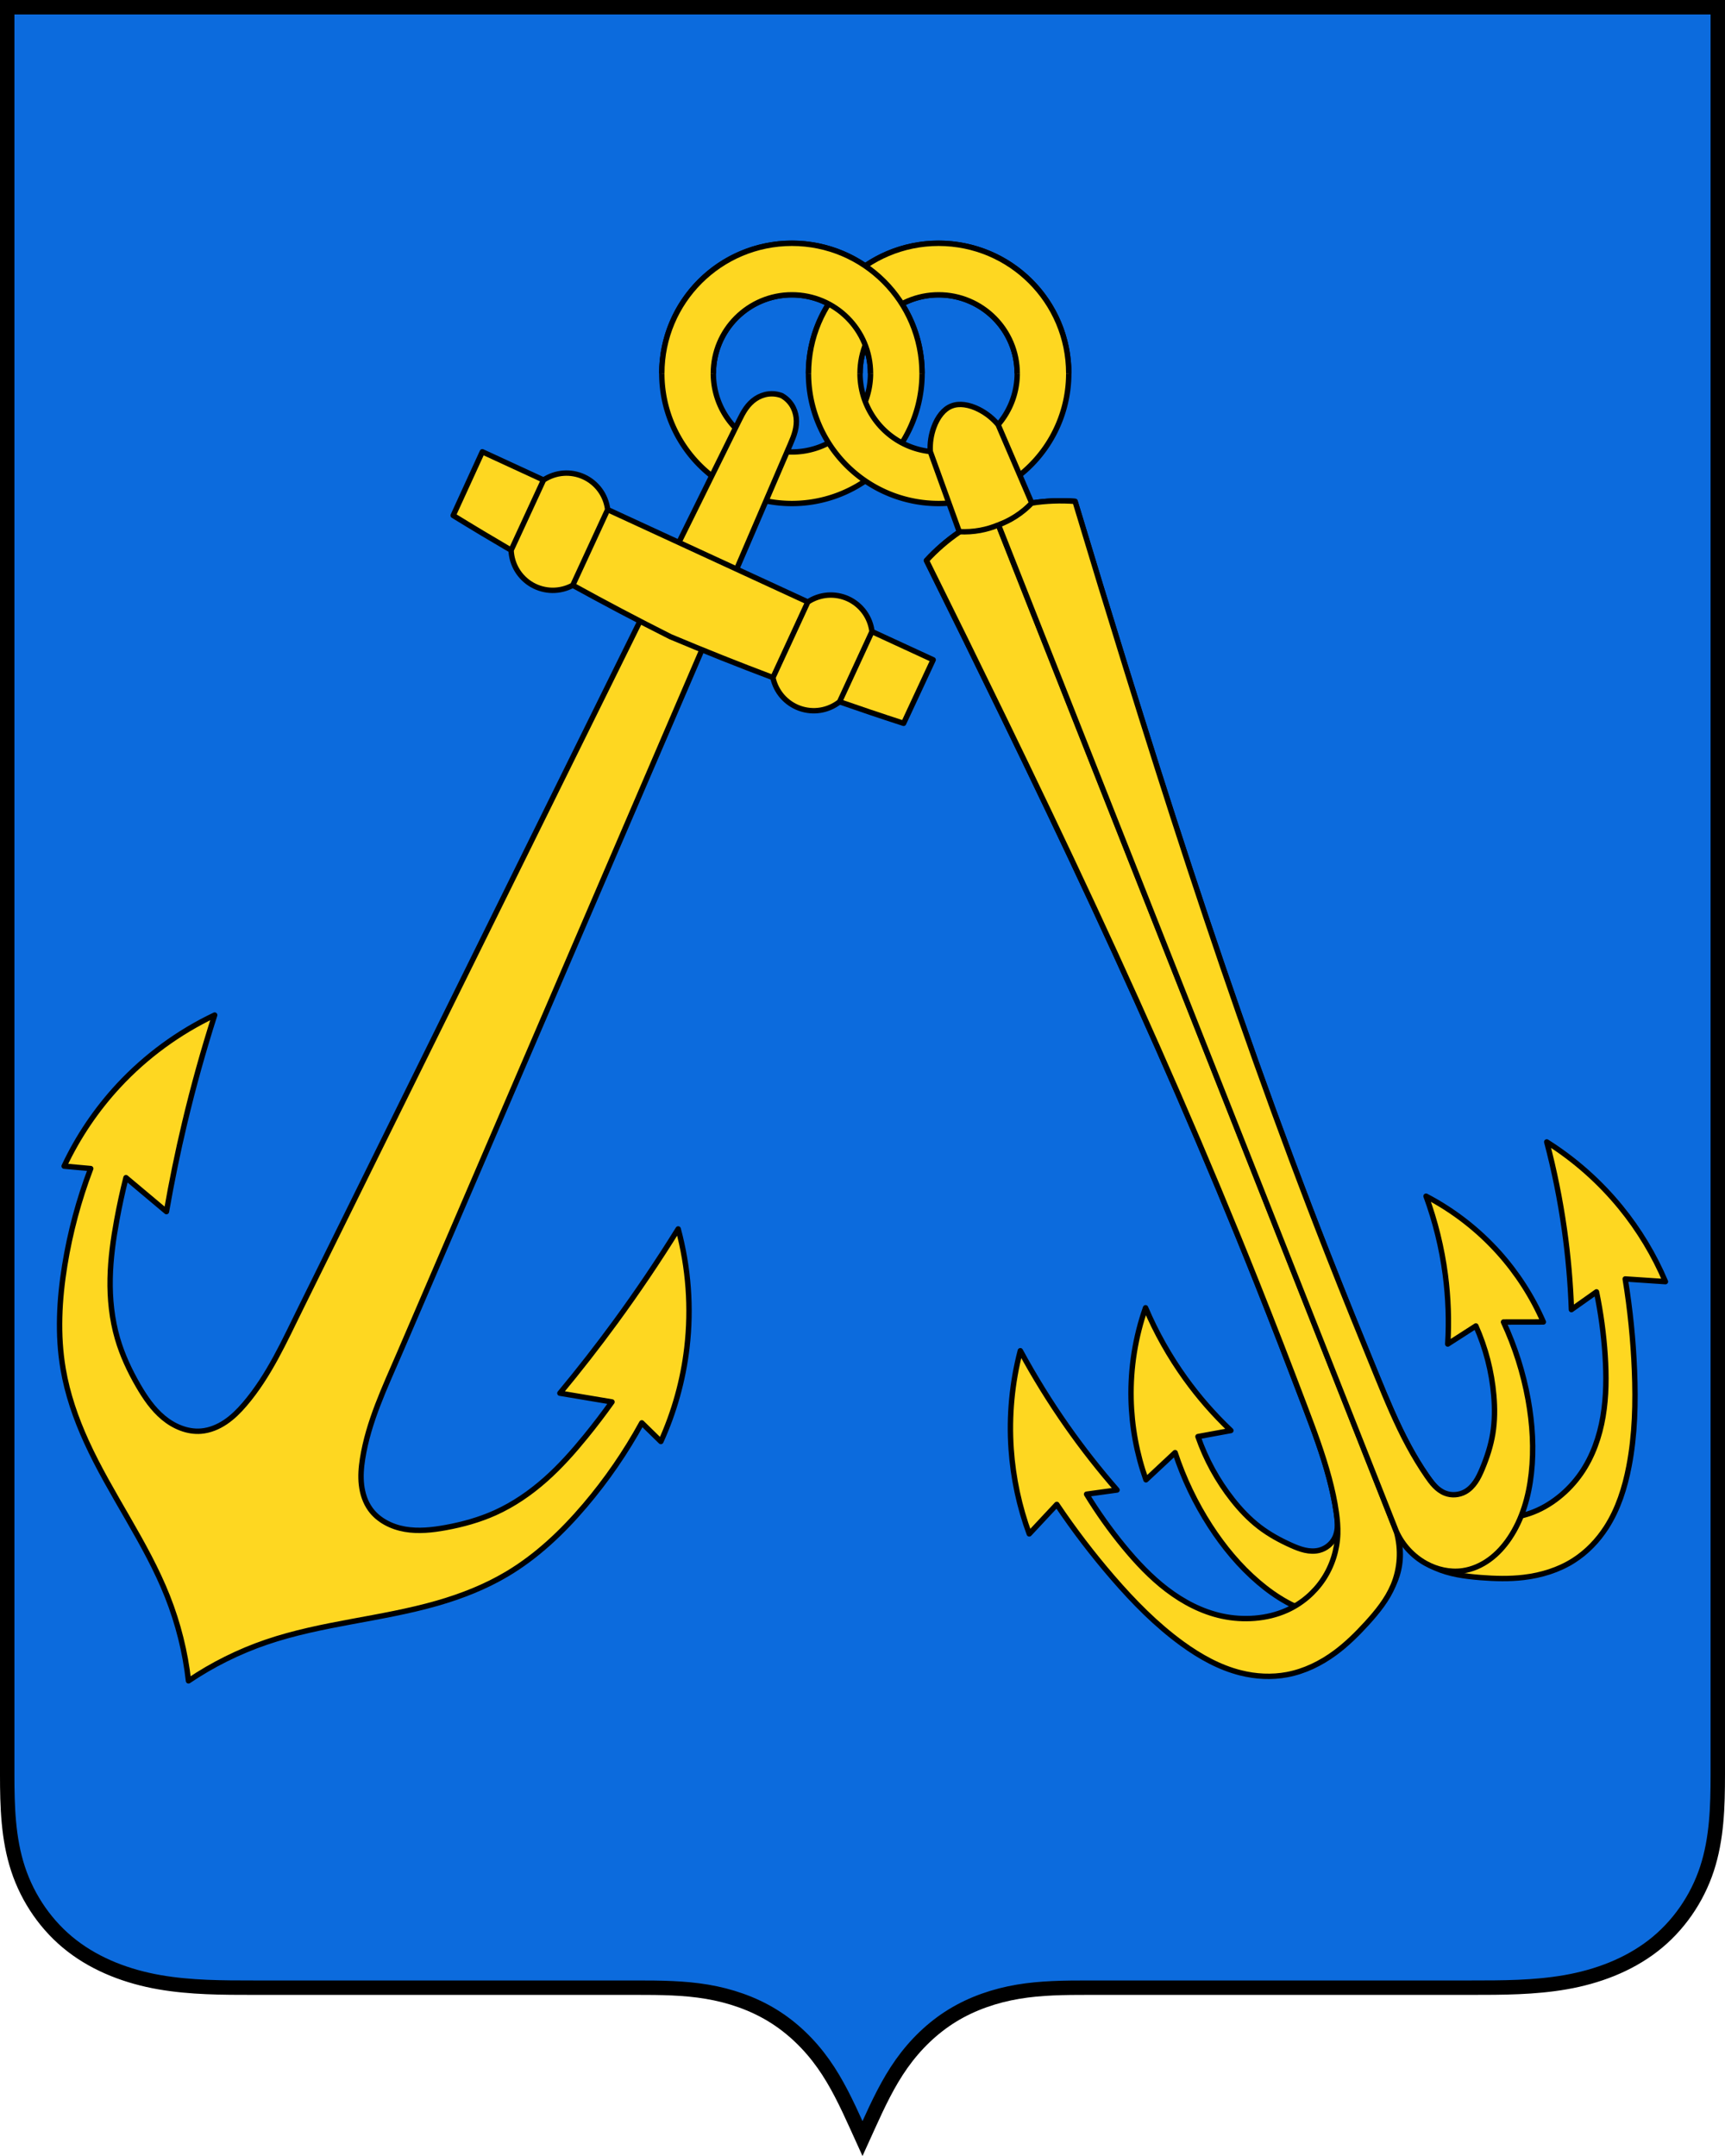 <?xml version="1.0" encoding="UTF-8" standalone="no"?>
<!-- Created with Inkscape (http://www.inkscape.org/) -->

<svg
   xmlns:dc="http://purl.org/dc/elements/1.1/"
   xmlns:cc="http://creativecommons.org/ns#"
   xmlns:rdf="http://www.w3.org/1999/02/22-rdf-syntax-ns#"
   xmlns:svg="http://www.w3.org/2000/svg"
   xmlns="http://www.w3.org/2000/svg"
   xmlns:sodipodi="http://sodipodi.sourceforge.net/DTD/sodipodi-0.dtd"
   xmlns:inkscape="http://www.inkscape.org/namespaces/inkscape"
   width="480"
   height="600"
   viewBox="0 0 480 600"
   id="svg2"
   version="1.1"
   inkscape:version="0.91 r13725"
   sodipodi:docname="Igarka COA - rerendering.svg">
  <defs
     id="defs4">
    <inkscape:path-effect
       effect="spiro"
       id="path-effect4240"
       is_visible="true" />
    <inkscape:path-effect
       effect="spiro"
       id="path-effect4234"
       is_visible="true" />
    <inkscape:path-effect
       is_visible="true"
       id="path-effect4228"
       effect="spiro" />
    <inkscape:path-effect
       effect="spiro"
       id="path-effect4224"
       is_visible="true" />
    <inkscape:path-effect
       effect="spiro"
       id="path-effect4212"
       is_visible="true" />
    <inkscape:path-effect
       effect="spiro"
       id="path-effect4342"
       is_visible="true" />
    <inkscape:path-effect
       effect="spiro"
       id="path-effect4336"
       is_visible="true" />
    <inkscape:path-effect
       is_visible="true"
       id="path-effect4326"
       effect="spiro" />
    <inkscape:path-effect
       effect="spiro"
       id="path-effect4318"
       is_visible="true" />
    <inkscape:path-effect
       is_visible="true"
       id="path-effect4314"
       effect="spiro" />
    <inkscape:path-effect
       is_visible="true"
       id="path-effect4310"
       effect="spiro" />
    <inkscape:path-effect
       is_visible="true"
       id="path-effect4306"
       effect="spiro" />
    <inkscape:path-effect
       effect="spiro"
       id="path-effect4302"
       is_visible="true" />
    <inkscape:path-effect
       effect="spiro"
       id="path-effect4288"
       is_visible="true" />
    <inkscape:path-effect
       effect="spiro"
       id="path-effect4282"
       is_visible="true" />
    <inkscape:path-effect
       is_visible="true"
       id="path-effect4266"
       effect="spiro" />
    <inkscape:path-effect
       effect="spiro"
       id="path-effect4262"
       is_visible="true" />
    <inkscape:path-effect
       effect="spiro"
       id="path-effect4258"
       is_visible="true" />
    <inkscape:path-effect
       effect="spiro"
       id="path-effect4254"
       is_visible="true" />
    <inkscape:path-effect
       is_visible="true"
       id="path-effect4246"
       effect="spiro" />
    <inkscape:path-effect
       effect="spiro"
       id="path-effect4242"
       is_visible="true" />
    <inkscape:path-effect
       effect="spiro"
       id="path-effect4238"
       is_visible="true" />
    <inkscape:path-effect
       effect="spiro"
       id="path-effect4232"
       is_visible="true" />
    <inkscape:path-effect
       is_visible="true"
       id="path-effect4227"
       effect="spiro" />
    <inkscape:path-effect
       effect="spiro"
       id="path-effect4223"
       is_visible="true" />
    <inkscape:path-effect
       effect="spiro"
       id="path-effect4342-0"
       is_visible="true" />
  </defs>
  <sodipodi:namedview
     id="base"
     pagecolor="#ffffff"
     bordercolor="#666666"
     borderopacity="1.0"
     inkscape:pageopacity="0.0"
     inkscape:pageshadow="2"
     inkscape:zoom="0.12010597"
     inkscape:cx="-852.59958"
     inkscape:cy="596.41778"
     inkscape:document-units="px"
     inkscape:current-layer="layer3"
     showgrid="false"
     fit-margin-top="0"
     fit-margin-left="0"
     fit-margin-right="0"
     fit-margin-bottom="0"
     inkscape:window-width="1920"
     inkscape:window-height="1017"
     inkscape:window-x="-4"
     inkscape:window-y="-4"
     inkscape:window-maximized="1"
     showguides="false"
     inkscape:guide-bbox="true"
     inkscape:object-nodes="true"
     inkscape:snap-smooth-nodes="true"
     inkscape:snap-others="true"
     inkscape:snap-center="true"
     units="px">
    <sodipodi:guide
       position="52.747,131.193"
       orientation="-0.908,0.419"
       id="guide4217" />
    <sodipodi:guide
       position="390.001,172.114"
       orientation="-281.274,-111.17"
       id="guide4284" />
    <sodipodi:guide
       position="239.307,-2.143"
       orientation="1,0"
       id="guide4208" />
    <sodipodi:guide
       position="445.019,240.484"
       orientation="-17.473,44.209"
       id="guide4236" />
  </sodipodi:namedview>
  <g
     inkscape:groupmode="layer"
     id="layer3"
     inkscape:label="Shield"
     style="display:inline"
     transform="translate(0.219,2.144)">
    <path
       style="color:#000000;clip-rule:nonzero;display:inline;overflow:visible;visibility:visible;opacity:1;isolation:auto;mix-blend-mode:normal;color-interpolation:sRGB;color-interpolation-filters:linearRGB;solid-color:#000000;solid-opacity:1;fill:#0c6bdd;fill-opacity:1;fill-rule:evenodd;stroke:#000000;stroke-width:4.012;stroke-linecap:butt;stroke-linejoin:miter;stroke-miterlimit:4;stroke-dasharray:none;stroke-dashoffset:0;stroke-opacity:1;marker:none;color-rendering:auto;image-rendering:auto;shape-rendering:auto;text-rendering:auto;enable-background:accumulate"
       d="m 241.42,589.389 c 2.697,-5.944 5.48,-11.894 9.257,-17.217 3.777,-5.323 8.537,-9.977 14.099,-13.392 5.562,-3.414 11.854,-5.556 18.29,-6.639 6.436,-1.082 12.996,-1.129 19.523,-1.129 l 106.386,0 c 8.856,0 17.765,2.9e-4 26.487,-1.528 8.723,-1.528 17.27,-4.706 24.28,-10.117 7.01,-5.411 12.256,-13.014 15.02,-21.427 2.764,-8.414 3.011,-17.416 3.011,-26.272 l 0,-491.806 -237.994,0 -237.994,0 0,491.806 c 0,8.856 0.246,17.859 3.011,26.272 2.764,8.414 8.01,16.016 15.02,21.427 7.01,5.411 15.558,8.589 24.281,10.117 8.723,1.528 17.632,1.528 26.487,1.528 l 106.386,0 c 6.527,0 13.086,0.047 19.523,1.129 6.436,1.082 12.728,3.224 18.29,6.639 5.562,3.414 10.322,8.069 14.099,13.392 3.777,5.323 6.561,11.273 9.257,17.217 l 1.639,3.613 z"
       id="path4226"
       inkscape:connector-curvature="0"
       sodipodi:nodetypes="sssssssssscccsssssssssscs" />
  </g>
  <g
     inkscape:groupmode="layer"
     id="layer2"
     inkscape:label="Anchors"
     style="display:inline;opacity:1"
     transform="translate(0.219,2.144)">
    <g
       id="g4242"
       transform="translate(-0.774,0)">
      <g
         id="g4440"
         style="display:inline">
        <g
           id="g4391">
          <g
             id="g4383"
             style="display:inline">
            <path
               id="path4276"
               style="color:#000000;clip-rule:nonzero;display:inline;overflow:visible;visibility:visible;opacity:1;isolation:auto;mix-blend-mode:normal;color-interpolation:sRGB;color-interpolation-filters:linearRGB;solid-color:#000000;solid-opacity:1;fill:#fed721;fill-opacity:1;fill-rule:evenodd;stroke:#000000;stroke-width:1.5;stroke-linecap:butt;stroke-linejoin:round;stroke-miterlimit:4;stroke-dasharray:none;stroke-dashoffset:0;stroke-opacity:1;marker:none;color-rendering:auto;image-rendering:auto;shape-rendering:auto;text-rendering:auto;enable-background:accumulate"
               d="m 242.786,101.77 a 21.867,21.867 0 0 1 -21.867,21.867 21.867,21.867 0 0 1 -21.867,-21.867 21.867,21.867 0 0 1 21.867,-21.867 21.867,21.867 0 0 1 21.867,21.867 z m 14.344,-2e-5 a 36.211,36.211 0 0 1 -36.211,36.211 36.211,36.211 0 0 1 -36.211,-36.211 36.211,36.211 0 0 1 36.211,-36.211 36.211,36.211 0 0 1 36.211,36.211 z"
               inkscape:connector-curvature="0" />
            <path
               id="circle4296"
               style="color:#000000;clip-rule:nonzero;display:inline;overflow:visible;visibility:visible;opacity:1;isolation:auto;mix-blend-mode:normal;color-interpolation:sRGB;color-interpolation-filters:linearRGB;solid-color:#000000;solid-opacity:1;fill:#fed721;fill-opacity:1;fill-rule:evenodd;stroke:#000000;stroke-width:1.5;stroke-linecap:butt;stroke-linejoin:round;stroke-miterlimit:4;stroke-dasharray:none;stroke-dashoffset:0;stroke-opacity:1;marker:none;color-rendering:auto;image-rendering:auto;shape-rendering:auto;text-rendering:auto;enable-background:accumulate"
               d="m 283.602,101.77 a 21.867,21.867 0 0 1 -21.867,21.867 21.867,21.867 0 0 1 -21.867,-21.867 21.867,21.867 0 0 1 21.867,-21.867 21.867,21.867 0 0 1 21.867,21.867 z m 14.344,-2e-5 a 36.211,36.211 0 0 1 -36.211,36.211 36.211,36.211 0 0 1 -36.211,-36.211 36.211,36.211 0 0 1 36.211,-36.211 36.211,36.211 0 0 1 36.211,36.211 z"
               inkscape:connector-curvature="0" />
          </g>
        </g>
        <g
           id="g4396">
          <g
             style="display:inline"
             id="g4398">
            <path
               style="color:#000000;clip-rule:nonzero;display:inline;overflow:visible;visibility:visible;opacity:1;isolation:auto;mix-blend-mode:normal;color-interpolation:sRGB;color-interpolation-filters:linearRGB;solid-color:#000000;solid-opacity:1;fill:#fed721;fill-opacity:1;fill-rule:evenodd;stroke:#000000;stroke-width:1.5;stroke-linecap:butt;stroke-linejoin:round;stroke-miterlimit:4;stroke-dasharray:none;stroke-dashoffset:0;stroke-opacity:1;marker:none;color-rendering:auto;image-rendering:auto;shape-rendering:auto;text-rendering:auto;enable-background:accumulate"
               d="m 297.945,101.77 c -9.2e-4,-19.998 -16.213,-36.209 -36.211,-36.209 -19.997,9.13e-4 -36.208,16.212 -36.209,36.209 m 14.344,0 c 8e-4,-12.076 9.79,-21.864 21.865,-21.865 12.076,-2.79e-4 21.866,9.789 21.867,21.865"
               id="path4402"
               inkscape:connector-curvature="0"
               sodipodi:nodetypes="cccccc" />
            <path
               style="color:#000000;clip-rule:nonzero;display:inline;overflow:visible;visibility:visible;opacity:1;isolation:auto;mix-blend-mode:normal;color-interpolation:sRGB;color-interpolation-filters:linearRGB;solid-color:#000000;solid-opacity:1;fill:#fed721;fill-opacity:1;fill-rule:evenodd;stroke:#000000;stroke-width:1.5;stroke-linecap:butt;stroke-linejoin:round;stroke-miterlimit:4;stroke-dasharray:none;stroke-dashoffset:0;stroke-opacity:1;marker:none;color-rendering:auto;image-rendering:auto;shape-rendering:auto;text-rendering:auto;enable-background:accumulate"
               d="m 257.129,101.77 c -9.2e-4,-19.997 -16.212,-36.208 -36.209,-36.209 -19.998,-1.63e-4 -36.21,16.211 -36.211,36.209 m 14.344,0 c 8e-4,-12.076 9.791,-21.866 21.867,-21.865 12.076,7.92e-4 21.864,9.79 21.865,21.865"
               id="path4400"
               inkscape:connector-curvature="0"
               sodipodi:nodetypes="cccccc" />
          </g>
        </g>
      </g>
      <path
         sodipodi:nodetypes="ssssccscsccssssssscssssscsssssssssssssccscsccsssscs"
         inkscape:connector-curvature="0"
         id="path4225"
         d="m 74.655,454.859 c 15.38,-5.257 31.883,-6.343 47.506,-10.824 6.788,-1.947 13.419,-4.545 19.488,-8.156 8.303,-4.941 15.41,-11.692 21.667,-19.053 6.037,-7.102 11.348,-14.822 15.824,-22.998 l 5.307,5.188 c 3.736,-8.248 6.189,-17.075 7.242,-26.068 1.294,-11.049 0.466,-22.343 -2.425,-33.085 -5.47,8.819 -11.276,17.43 -17.401,25.808 -4.965,6.791 -10.139,13.428 -15.512,19.9 l 14.497,2.434 c -2.329,3.267 -4.762,6.46 -7.294,9.572 -3.456,4.249 -7.107,8.359 -11.203,11.994 -4.21,3.737 -8.899,6.969 -14.031,9.282 -4.374,1.971 -9.034,3.26 -13.754,4.121 -3.736,0.682 -7.582,1.098 -11.324,0.451 -3.742,-0.648 -7.402,-2.469 -9.625,-5.548 -1.422,-1.97 -2.194,-4.359 -2.473,-6.773 -0.279,-2.414 -0.084,-4.861 0.293,-7.261 1.619,-10.325 6.218,-19.907 10.346,-29.508 L 220.49,121.438 c 0.502,-1.168 0.998,-2.345 1.313,-3.577 0.315,-1.232 0.448,-2.518 0.301,-3.781 -0.147,-1.263 -0.575,-2.496 -1.269,-3.561 -0.695,-1.065 -1.653,-1.958 -2.766,-2.571 -1.19,-0.449 -2.49,-0.599 -3.752,-0.437 -1.261,0.162 -2.477,0.637 -3.534,1.345 -1.056,0.708 -1.949,1.644 -2.682,2.683 -0.733,1.039 -1.307,2.18 -1.87,3.321 L 84.336,361.667 c -4.628,9.37 -8.935,19.088 -15.74,27.018 -1.582,1.844 -3.318,3.58 -5.335,4.934 -2.018,1.354 -4.336,2.317 -6.758,2.513 -3.785,0.306 -7.546,-1.297 -10.466,-3.724 -2.921,-2.427 -5.099,-5.624 -7.005,-8.909 -2.407,-4.15 -4.45,-8.532 -5.789,-13.14 -1.57,-5.406 -2.153,-11.071 -2.041,-16.699 0.109,-5.476 0.867,-10.921 1.857,-16.307 0.726,-3.946 1.576,-7.869 2.551,-11.76 l 11.259,9.451 c 1.438,-8.288 3.131,-16.532 5.077,-24.716 2.401,-10.096 5.186,-20.101 8.347,-29.986 -10.05,4.771 -19.18,11.469 -26.749,19.622 -6.16,6.636 -11.286,14.23 -15.137,22.425 l 7.391,0.672 c -3.318,8.711 -5.745,17.761 -7.233,26.963 -1.541,9.538 -2.067,19.326 -0.439,28.849 1.19,6.96 3.516,13.692 6.439,20.12 6.728,14.796 16.609,28.058 22.588,43.172 2.974,7.517 4.948,15.429 5.853,23.462 6.7,-4.523 14.001,-8.155 21.65,-10.769 z"
         inkscape:transform-center-y="-178.84089"
         inkscape:transform-center-x="-84.579673"
         style="color:#000000;clip-rule:nonzero;display:inline;overflow:visible;visibility:visible;opacity:1;isolation:auto;mix-blend-mode:normal;color-interpolation:sRGB;color-interpolation-filters:linearRGB;solid-color:#000000;solid-opacity:1;fill:#fed721;fill-opacity:1;fill-rule:evenodd;stroke:#000000;stroke-width:1.5;stroke-linecap:butt;stroke-linejoin:round;stroke-miterlimit:4;stroke-dasharray:none;stroke-dashoffset:0;stroke-opacity:1;marker:none;color-rendering:auto;image-rendering:auto;shape-rendering:auto;text-rendering:auto;enable-background:accumulate" />
      <path
         sodipodi:nodetypes="ccscscccc"
         inkscape:connector-curvature="0"
         d="m 260.22,181.476 -8.226,17.677 c -12.24,-3.959 -24.386,-8.21 -36.423,-12.749 -9.56,-3.605 -19.052,-7.39 -28.468,-11.355 -9.126,-4.593 -18.166,-9.359 -27.111,-14.294 -11.264,-6.214 -22.38,-12.698 -33.334,-19.443 l 8.113,-17.729 62.725,28.947 z"
         style="color:#000000;clip-rule:nonzero;display:inline;overflow:visible;visibility:visible;opacity:1;isolation:auto;mix-blend-mode:normal;color-interpolation:sRGB;color-interpolation-filters:linearRGB;solid-color:#000000;solid-opacity:1;fill:#fed721;fill-opacity:1;fill-rule:evenodd;stroke:#000000;stroke-width:1.5;stroke-linecap:butt;stroke-linejoin:round;stroke-miterlimit:4;stroke-dasharray:none;stroke-dashoffset:0;stroke-opacity:1;marker:none;color-rendering:auto;image-rendering:auto;shape-rendering:auto;text-rendering:auto;enable-background:accumulate"
         id="path4274" />
      <path
         id="path4272"
         style="color:#000000;clip-rule:nonzero;display:inline;overflow:visible;visibility:visible;opacity:1;isolation:auto;mix-blend-mode:normal;color-interpolation:sRGB;color-interpolation-filters:linearRGB;solid-color:#000000;solid-opacity:1;fill:#fed721;fill-opacity:1;fill-rule:evenodd;stroke:#000000;stroke-width:1.5;stroke-linecap:butt;stroke-linejoin:round;stroke-miterlimit:4;stroke-dasharray:none;stroke-dashoffset:0;stroke-opacity:1;marker:none;color-rendering:auto;image-rendering:auto;shape-rendering:auto;text-rendering:auto;enable-background:accumulate"
         d="m 225.344,165.382 c 1.632,-1.085 3.545,-1.745 5.499,-1.896 1.954,-0.151 3.946,0.206 5.726,1.027 1.78,0.821 3.344,2.105 4.497,3.69 1.153,1.585 1.892,3.469 2.125,5.415 l -9.018,19.541 c -1.54,1.215 -3.393,2.03 -5.329,2.344 -1.936,0.314 -3.951,0.127 -5.796,-0.539 -1.851,-0.668 -3.527,-1.817 -4.819,-3.302 -1.291,-1.486 -2.195,-3.305 -2.599,-5.231 z"
         inkscape:connector-curvature="0"
         sodipodi:nodetypes="csssccssccc"
         inkscape:transform-center-x="-31.916463"
         inkscape:transform-center-y="27.021871" />
      <g
         style="fill:#fed721;stroke:#000000;stroke-width:1.5"
         id="g4374">
        <path
           sodipodi:nodetypes="csscssssccscsccsssssssssssscsccc"
           inkscape:connector-curvature="0"
           inkscape:original-d="m 389.10783,424.03773 c 1.04605,2.64662 5.92245,8.22376 10.78268,10.14816 3.66257,1.45018 8.712,2.3825 12.61728,2.69664 4.3915,0.35325 7.65631,-0.0105 12.05705,-0.049 0.93409,0 8.26284,-1.34885 13.8639,-4.70097 5.13143,-3.07105 8.44152,-8.2124 9.09656,-9.20552 1.37002,-2.07713 5.99172,-11.49096 6.30422,-16.99096 0.3125,-5.5 2.35099,-23.17287 1.53341,-26.66421 -0.81759,-3.49133 -2.57577,-25.49214 -2.57577,-25.49214 l 11.19302,0.74793 c 0,0 -10.90909,-19.09759 -12.46693,-20.67753 -1.55785,-1.57994 -20.55667,-18.20229 -20.55667,-18.20229 0,0 4.78531,22.87762 4.89027,24.26421 0.10496,1.38659 1.97331,22.39993 1.97331,22.39993 l 6.97912,-4.93909 c 0,0 2.09135,13.88434 2.40071,17.68504 0.14751,1.81228 0.10924,12.7443 -0.589,16.99366 -0.76615,4.66236 -5.72026,15.01277 -6.12899,15.8384 -0.40183,0.8117 -2.92311,4.16665 -6.23408,6.65646 -3.12629,2.35093 -7.03069,3.84589 -8.07789,4.4909 -2.15625,1.32812 -22.40845,-4.54487 -24.79908,-5.84174 -1.01611,-0.55122 -1.97329,-2.20945 -3.80053,-4.63897 -2.47174,-3.28647 -4.51811,-7.3679 -5.03917,-8.27526 -0.90625,-1.57813 -7.18014,-15.70576 -8.81533,-19.46226 -0.51274,-1.17791 -6.62619,-14.89696 -13.59,-33.74218 -15.24468,-41.25466 -37.91645,-105.73464 -38.49284,-107.52449 -0.44026,-1.36712 -9.48377,-29.27867 -17.71468,-55.62895 -7.46765,-23.90679 -14.21561,-46.54798 -14.21561,-46.54798 0,0 -10.21611,0.18542 -12.04654,0.46836 -1.83043,0.28294 -10.57011,2.76639 -10.57011,2.76639 36.86476,93.27201 93.38747,156.12308 112.02169,283.42755 z"
           inkscape:path-effect="#path-effect4310"
           id="path4308"
           d="m 389.108,424.038 c 2.328,4.458 6.192,8.095 10.783,10.148 3.946,1.765 8.308,2.358 12.617,2.697 4.013,0.315 8.059,0.425 12.057,-0.049 4.887,-0.579 9.714,-2.056 13.864,-4.701 3.666,-2.337 6.744,-5.549 9.097,-9.206 3.289,-5.111 5.156,-11.022 6.304,-16.991 1.686,-8.762 1.893,-17.749 1.533,-26.664 -0.345,-8.539 -1.205,-17.057 -2.576,-25.492 l 11.193,0.748 c -3.149,-7.436 -7.361,-14.421 -12.467,-20.678 -5.812,-7.122 -12.784,-13.295 -20.557,-18.202 2.099,7.984 3.732,16.09 4.89,24.264 1.052,7.425 1.711,14.905 1.973,22.4 l 6.979,-4.939 c 1.211,5.829 2.014,11.744 2.401,17.685 0.369,5.669 0.358,11.392 -0.589,16.994 -0.951,5.627 -2.876,11.149 -6.129,15.838 -1.739,2.507 -3.846,4.758 -6.234,6.656 -2.423,1.927 -5.147,3.494 -8.078,4.491 -4.236,1.44 -8.879,1.655 -13.233,0.625 -4.354,-1.03 -8.405,-3.301 -11.566,-6.467 -1.414,-1.417 -2.648,-3.002 -3.801,-4.639 -1.86,-2.643 -3.514,-5.426 -5.039,-8.275 -3.363,-6.281 -6.104,-12.873 -8.815,-19.462 -4.615,-11.213 -9.163,-22.454 -13.59,-33.742 -13.901,-35.446 -26.6,-71.356 -38.493,-107.524 -6.079,-18.487 -11.947,-37.043 -17.715,-55.629 -4.808,-15.495 -9.547,-31.011 -14.216,-46.548 -4.016,-0.302 -8.066,-0.145 -12.047,0.468 -3.606,0.555 -7.154,1.484 -10.57,2.766 l 112.022,283.428 0,-9e-5 z"
           style="color:#000000;clip-rule:nonzero;display:inline;overflow:visible;visibility:visible;opacity:1;isolation:auto;mix-blend-mode:normal;color-interpolation:sRGB;color-interpolation-filters:linearRGB;solid-color:#000000;solid-opacity:1;fill:#fed721;fill-opacity:1;fill-rule:evenodd;stroke:#000000;stroke-width:1.5;stroke-linecap:butt;stroke-linejoin:round;stroke-miterlimit:4;stroke-dasharray:none;stroke-dashoffset:0;stroke-opacity:1;marker:none;color-rendering:auto;image-rendering:auto;shape-rendering:auto;text-rendering:auto;enable-background:accumulate" />
        <g
           id="g4320"
           inkscape:transform-center-x="-47.169071"
           inkscape:transform-center-y="161.75728"
           transform="matrix(-0.73,0.684,0.684,0.73,383.167,-151.443)"
           style="fill:#fed721;fill-rule:evenodd;stroke:#000000;stroke-width:1.5">
          <path
             style="color:#000000;clip-rule:nonzero;display:inline;overflow:visible;visibility:visible;opacity:1;isolation:auto;mix-blend-mode:normal;color-interpolation:sRGB;color-interpolation-filters:linearRGB;solid-color:#000000;solid-opacity:1;fill:#fed721;fill-opacity:1;fill-rule:evenodd;stroke:#000000;stroke-width:1.5;stroke-linecap:butt;stroke-linejoin:round;stroke-miterlimit:4;stroke-dasharray:none;stroke-dashoffset:0;stroke-opacity:1;marker:none;color-rendering:auto;image-rendering:auto;shape-rendering:auto;text-rendering:auto;enable-background:accumulate"
             d="m 389.108,424.038 c 1.675,3.74 4.589,6.913 8.173,8.9 3.09,1.712 6.711,2.544 10.211,2.064 2.712,-0.373 5.291,-1.518 7.504,-3.13 2.213,-1.612 4.07,-3.681 5.6,-5.951 3.564,-5.288 5.349,-11.613 6.06,-17.95 0.771,-6.865 0.341,-13.834 -0.89,-20.631 -1.347,-7.444 -3.654,-14.713 -6.845,-21.572 l 11.087,-0.017 c -3.064,-7.033 -7.263,-13.569 -12.385,-19.28 -5.739,-6.398 -12.636,-11.753 -20.257,-15.727 2.587,7.06 4.39,14.408 5.363,21.864 0.834,6.387 1.061,12.854 0.676,19.284 l 7.828,-5.031 c 2.721,6.106 4.414,12.669 4.986,19.329 0.306,3.553 0.293,7.149 -0.286,10.668 -0.553,3.363 -1.619,6.625 -2.935,9.769 -0.523,1.25 -1.09,2.49 -1.851,3.611 -0.761,1.121 -1.728,2.126 -2.915,2.779 -1.681,0.926 -3.776,1.077 -5.562,0.375 -1.107,-0.435 -2.077,-1.172 -2.905,-2.026 -0.828,-0.854 -1.524,-1.826 -2.196,-2.808 -1.825,-2.666 -3.501,-5.434 -5.039,-8.275 -3.393,-6.266 -6.114,-12.869 -8.815,-19.462 -4.597,-11.22 -9.156,-22.456 -13.59,-33.742 -13.923,-35.437 -26.604,-71.354 -38.493,-107.524 -6.076,-18.488 -11.946,-37.043 -17.715,-55.629 -4.809,-15.494 -9.547,-31.011 -14.216,-46.548 -4.016,-0.302 -8.066,-0.145 -12.047,0.468 -3.606,0.555 -7.154,1.484 -10.57,2.766 l 112.022,283.428 z"
             id="path4312"
             inkscape:path-effect="#path-effect4314"
             inkscape:original-d="m 389.10783,424.03773 c 2.10116,5.31616 6.01717,7.86852 8.17342,8.89977 2.15625,1.03125 8.42127,2.06355 10.21113,2.06355 1.78986,0 11.73355,-7.00477 13.10357,-9.0819 1.37002,-2.07713 5.7478,-12.4504 6.0603,-17.9504 0.3125,-5.5 -0.072,-17.13978 -0.88958,-20.63112 -0.81759,-3.49133 -6.84479,-21.57201 -6.84479,-21.57201 l 11.08743,-0.0168 c 0,0 -10.82757,-17.69977 -12.38541,-19.27971 -1.55785,-1.57994 -20.25671,-15.72688 -20.25671,-15.72688 0,0 5.25831,20.47776 5.36327,21.86435 0.10496,1.38659 0.67579,19.28408 0.67579,19.28408 l 7.82813,-5.03125 c 0,0 4.67699,15.52852 4.98635,19.32922 0.14751,1.81228 0.4122,6.41835 -0.28608,10.66771 -0.76615,4.66236 -2.52592,8.94307 -2.93465,9.7687 -0.78125,1.57812 -2.60937,5.0625 -4.76562,6.39062 -2.15625,1.32813 -3.17187,1.67187 -5.5625,0.375 -1.01611,-0.55122 -3.27422,-2.40459 -5.10146,-4.83411 -2.47174,-3.28647 -4.51811,-7.3679 -5.03917,-8.27526 -0.90625,-1.57813 -7.18014,-15.70576 -8.81533,-19.46226 -0.51274,-1.17791 -6.62619,-14.89696 -13.59,-33.74218 -15.24468,-41.25466 -37.91645,-105.73464 -38.49284,-107.52449 -0.44026,-1.36712 -9.48377,-29.27867 -17.71468,-55.62895 -7.46765,-23.90679 -14.21561,-46.54798 -14.21561,-46.54798 0,0 -10.21611,0.18542 -12.04654,0.46836 -1.83043,0.28294 -10.57011,2.76639 -10.57011,2.76639 36.86476,93.27201 93.38747,156.12308 112.02169,283.42755 z"
             inkscape:connector-curvature="0"
             sodipodi:nodetypes="csssssccscsccssssssssssscscc" />
          <path
             sodipodi:nodetypes="csscssssccscsccsssssssssssscsccc"
             inkscape:connector-curvature="0"
             inkscape:original-d="m 389.10783,424.03773 c 1.04605,2.64662 5.92245,8.22376 10.78268,10.14816 3.66257,1.45018 8.71198,2.38253 12.61726,2.69667 4.3915,0.35325 7.65633,-0.0105 12.05707,-0.0491 0.93409,0 8.26284,-1.34885 13.8639,-4.70097 5.13143,-3.07105 8.44152,-8.2124 9.09656,-9.20552 1.37002,-2.07713 5.99172,-11.49096 6.30422,-16.99096 0.3125,-5.5 2.35099,-23.17287 1.53341,-26.66421 -0.81759,-3.49133 -2.57577,-25.49214 -2.57577,-25.49214 l 11.19302,0.74793 c 0,0 -10.90909,-19.09759 -12.46693,-20.67753 -1.55785,-1.57994 -20.55667,-18.20229 -20.55667,-18.20229 0,0 4.78531,22.87762 4.89027,24.26421 0.10496,1.38659 1.97331,22.39993 1.97331,22.39993 l 6.97909,-4.939 c 0,0 2.09138,13.88425 2.40074,17.68495 0.14751,1.81228 0.10924,12.7443 -0.589,16.99366 -0.76615,4.66236 -5.72026,15.01277 -6.12899,15.8384 -0.40183,0.8117 -2.92311,4.16665 -6.23408,6.65646 -3.12629,2.35093 -7.03069,3.84589 -8.07789,4.4909 -2.15625,1.32812 -22.40845,-4.54487 -24.79908,-5.84174 -1.01611,-0.55122 -1.97329,-2.20945 -3.80053,-4.63897 -2.47174,-3.28647 -4.51811,-7.3679 -5.03917,-8.27526 -0.90625,-1.57813 -7.18014,-15.70576 -8.81533,-19.46226 -0.51274,-1.17791 -6.62619,-14.89696 -13.59,-33.74218 -15.24468,-41.25466 -37.91645,-105.73464 -38.49284,-107.52449 -0.44026,-1.36712 -9.48377,-29.27867 -17.71468,-55.62895 -7.46765,-23.90679 -14.21561,-46.54798 -14.21561,-46.54798 0,0 -10.21611,0.18542 -12.04654,0.46836 -1.83043,0.28294 -10.57011,2.76639 -10.57011,2.76639 36.86476,93.27201 93.38747,156.12308 112.02169,283.42755 z"
             inkscape:path-effect="#path-effect4318"
             id="path4316"
             d="m 389.108,424.038 c 2.328,4.458 6.192,8.095 10.783,10.148 3.946,1.765 8.308,2.358 12.617,2.697 4.013,0.315 8.059,0.425 12.057,-0.049 4.887,-0.579 9.714,-2.056 13.864,-4.701 3.666,-2.337 6.744,-5.549 9.097,-9.206 3.289,-5.111 5.156,-11.022 6.304,-16.991 1.686,-8.762 1.893,-17.749 1.533,-26.664 -0.345,-8.539 -1.205,-17.057 -2.576,-25.492 l 11.193,0.748 c -3.149,-7.436 -7.361,-14.421 -12.467,-20.678 -5.812,-7.122 -12.784,-13.295 -20.557,-18.202 2.099,7.984 3.732,16.09 4.89,24.264 1.052,7.425 1.711,14.905 1.973,22.4 l 6.979,-4.939 c 1.211,5.829 2.014,11.744 2.401,17.685 0.369,5.669 0.358,11.392 -0.589,16.994 -0.951,5.627 -2.876,11.149 -6.129,15.838 -1.739,2.507 -3.846,4.758 -6.234,6.656 -2.423,1.927 -5.147,3.494 -8.078,4.491 -4.236,1.44 -8.879,1.655 -13.233,0.625 -4.354,-1.03 -8.405,-3.301 -11.566,-6.467 -1.414,-1.417 -2.648,-3.002 -3.801,-4.639 -1.86,-2.643 -3.514,-5.426 -5.039,-8.275 -3.363,-6.281 -6.104,-12.873 -8.815,-19.462 -4.615,-11.213 -9.163,-22.454 -13.59,-33.742 -13.901,-35.446 -26.6,-71.356 -38.493,-107.524 -6.079,-18.487 -11.947,-37.043 -17.715,-55.629 -4.808,-15.495 -9.547,-31.011 -14.216,-46.548 -4.016,-0.302 -8.066,-0.145 -12.047,0.468 -3.606,0.555 -7.154,1.484 -10.57,2.766 l 112.022,283.428 0,-2e-5 z"
             style="color:#000000;clip-rule:nonzero;display:inline;overflow:visible;visibility:visible;opacity:1;isolation:auto;mix-blend-mode:normal;color-interpolation:sRGB;color-interpolation-filters:linearRGB;solid-color:#000000;solid-opacity:1;fill:#fed721;fill-opacity:1;fill-rule:evenodd;stroke:#000000;stroke-width:1.5;stroke-linecap:butt;stroke-linejoin:round;stroke-miterlimit:4;stroke-dasharray:none;stroke-dashoffset:0;stroke-opacity:1;marker:none;color-rendering:auto;image-rendering:auto;shape-rendering:auto;text-rendering:auto;enable-background:accumulate" />
        </g>
        <path
           style="color:#000000;clip-rule:nonzero;display:inline;overflow:visible;visibility:visible;opacity:1;isolation:auto;mix-blend-mode:normal;color-interpolation:sRGB;color-interpolation-filters:linearRGB;solid-color:#000000;solid-opacity:1;fill:#fed721;fill-opacity:1;fill-rule:evenodd;stroke:#000000;stroke-width:1.5;stroke-linecap:butt;stroke-linejoin:round;stroke-miterlimit:4;stroke-dasharray:none;stroke-dashoffset:0;stroke-opacity:1;marker:none;color-rendering:auto;image-rendering:auto;shape-rendering:auto;text-rendering:auto;enable-background:accumulate"
           d="m 389.108,424.038 c 1.675,3.74 4.589,6.913 8.173,8.9 3.09,1.712 6.711,2.544 10.211,2.064 2.712,-0.373 5.291,-1.518 7.504,-3.13 2.213,-1.612 4.07,-3.681 5.6,-5.951 3.564,-5.288 5.349,-11.613 6.06,-17.95 0.771,-6.865 0.341,-13.834 -0.89,-20.631 -1.347,-7.444 -3.654,-14.713 -6.845,-21.572 l 11.087,-0.017 c -3.064,-7.033 -7.263,-13.569 -12.385,-19.28 -5.739,-6.398 -12.636,-11.753 -20.257,-15.727 2.587,7.06 4.39,14.408 5.363,21.864 0.834,6.387 1.061,12.854 0.676,19.284 l 7.828,-5.031 c 2.721,6.106 4.414,12.669 4.986,19.329 0.306,3.553 0.293,7.149 -0.286,10.668 -0.553,3.363 -1.619,6.625 -2.935,9.769 -0.523,1.25 -1.09,2.49 -1.851,3.611 -0.761,1.121 -1.728,2.126 -2.915,2.779 -1.681,0.926 -3.776,1.077 -5.562,0.375 -1.107,-0.435 -2.077,-1.172 -2.905,-2.026 -0.828,-0.854 -1.524,-1.826 -2.196,-2.808 -1.825,-2.666 -3.501,-5.434 -5.039,-8.275 -3.393,-6.266 -6.114,-12.869 -8.815,-19.462 -4.597,-11.22 -9.156,-22.456 -13.59,-33.742 -13.923,-35.437 -26.604,-71.354 -38.493,-107.524 -6.076,-18.488 -11.946,-37.043 -17.715,-55.629 -4.809,-15.494 -9.547,-31.011 -14.216,-46.548 -4.016,-0.302 -8.066,-0.145 -12.047,0.468 -3.606,0.555 -7.154,1.484 -10.57,2.766 l 112.022,283.428 z"
           id="path4300"
           inkscape:path-effect="#path-effect4302"
           inkscape:original-d="m 389.10783,424.03773 c 2.10116,5.31616 6.01717,7.86852 8.17342,8.89977 2.15625,1.03125 8.42127,2.06355 10.21113,2.06355 1.78986,0 11.73355,-7.00477 13.10357,-9.0819 1.37002,-2.07713 5.7478,-12.4504 6.0603,-17.9504 0.3125,-5.5 -0.072,-17.13978 -0.88958,-20.63112 -0.81759,-3.49133 -6.84479,-21.57201 -6.84479,-21.57201 l 11.08743,-0.0168 c 0,0 -10.82757,-17.69977 -12.38541,-19.27971 -1.55785,-1.57994 -20.25671,-15.72688 -20.25671,-15.72688 0,0 5.25831,20.47776 5.36327,21.86435 0.10496,1.38659 0.67579,19.28408 0.67579,19.28408 l 7.82813,-5.03125 c 0,0 4.67699,15.52852 4.98635,19.32922 0.14751,1.81228 0.4122,6.41835 -0.28608,10.66771 -0.76615,4.66236 -2.52592,8.94307 -2.93465,9.7687 -0.78125,1.57812 -2.60937,5.0625 -4.76562,6.39062 -2.15625,1.32813 -3.17187,1.67187 -5.5625,0.375 -1.01611,-0.55122 -3.27422,-2.40459 -5.10146,-4.83411 -2.47174,-3.28647 -4.51811,-7.3679 -5.03917,-8.27526 -0.90625,-1.57813 -7.18014,-15.70576 -8.81533,-19.46226 -0.51274,-1.17791 -6.62619,-14.89696 -13.59,-33.74218 -15.24468,-41.25466 -37.91645,-105.73464 -38.49284,-107.52449 -0.44026,-1.36712 -9.48377,-29.27867 -17.71468,-55.62895 -7.46765,-23.90679 -14.21561,-46.54798 -14.21561,-46.54798 0,0 -10.21611,0.18542 -12.04654,0.46836 -1.83043,0.28294 -10.57011,2.76639 -10.57011,2.76639 36.86476,93.27201 93.38747,156.12308 112.02169,283.42755 z"
           inkscape:connector-curvature="0"
           sodipodi:nodetypes="csssssccscsccssssssssssscscc" />
        <path
           style="color:#000000;clip-rule:nonzero;display:inline;overflow:visible;visibility:visible;opacity:1;isolation:auto;mix-blend-mode:normal;color-interpolation:sRGB;color-interpolation-filters:linearRGB;solid-color:#000000;solid-opacity:1;fill:#fed721;fill-opacity:1;fill-rule:evenodd;stroke:#000000;stroke-width:1.5;stroke-linecap:butt;stroke-linejoin:round;stroke-miterlimit:4;stroke-dasharray:none;stroke-dashoffset:0;stroke-opacity:1;marker:none;color-rendering:auto;image-rendering:auto;shape-rendering:auto;text-rendering:auto;enable-background:accumulate"
           d="m 278.397,143.926 c 1.66,-0.614 3.254,-1.408 4.744,-2.363 1.646,-1.055 3.165,-2.306 4.516,-3.719 l -9.367,-21.803 c -1.479,-1.766 -3.324,-3.226 -5.383,-4.26 -1.263,-0.634 -2.615,-1.111 -4.016,-1.297 -1.211,-0.161 -2.43,-0.083 -3.567,0.366 -1.136,0.449 -2.079,1.226 -2.853,2.171 -0.895,1.093 -1.556,2.366 -2.044,3.692 -0.796,2.162 -1.144,4.488 -1.016,6.789 l 8.07,22.315 c 1.952,0.108 3.916,-0.018 5.838,-0.373 1.741,-0.322 3.446,-0.832 5.078,-1.519"
           id="path4286"
           inkscape:connector-curvature="0"
           sodipodi:nodetypes="csccsssssccsc" />
      </g>
      <path
         inkscape:transform-center-y="-6.7022191"
         inkscape:transform-center-x="41.282162"
         sodipodi:nodetypes="csssccssccc"
         inkscape:connector-curvature="0"
         d="m 169.645,139.678 c -0.233,-1.946 -0.972,-3.83 -2.125,-5.415 -1.153,-1.585 -2.717,-2.869 -4.497,-3.69 -1.78,-0.821 -3.771,-1.179 -5.726,-1.027 -1.954,0.151 -3.867,0.811 -5.499,1.896 l -9.018,19.541 c 0.075,1.96 0.657,3.899 1.674,5.576 1.017,1.677 2.468,3.089 4.171,4.061 1.71,0.975 3.671,1.505 5.639,1.524 1.968,0.019 3.939,-0.474 5.667,-1.417 z"
         style="color:#000000;clip-rule:nonzero;display:inline;overflow:visible;visibility:visible;opacity:1;isolation:auto;mix-blend-mode:normal;color-interpolation:sRGB;color-interpolation-filters:linearRGB;solid-color:#000000;solid-opacity:1;fill:#fed721;fill-opacity:1;fill-rule:evenodd;stroke:#000000;stroke-width:1.5;stroke-linecap:butt;stroke-linejoin:round;stroke-miterlimit:4;stroke-dasharray:none;stroke-dashoffset:0;stroke-opacity:1;marker:none;color-rendering:auto;image-rendering:auto;shape-rendering:auto;text-rendering:auto;enable-background:accumulate"
         id="path4264" />
    </g>
  </g>
</svg>
